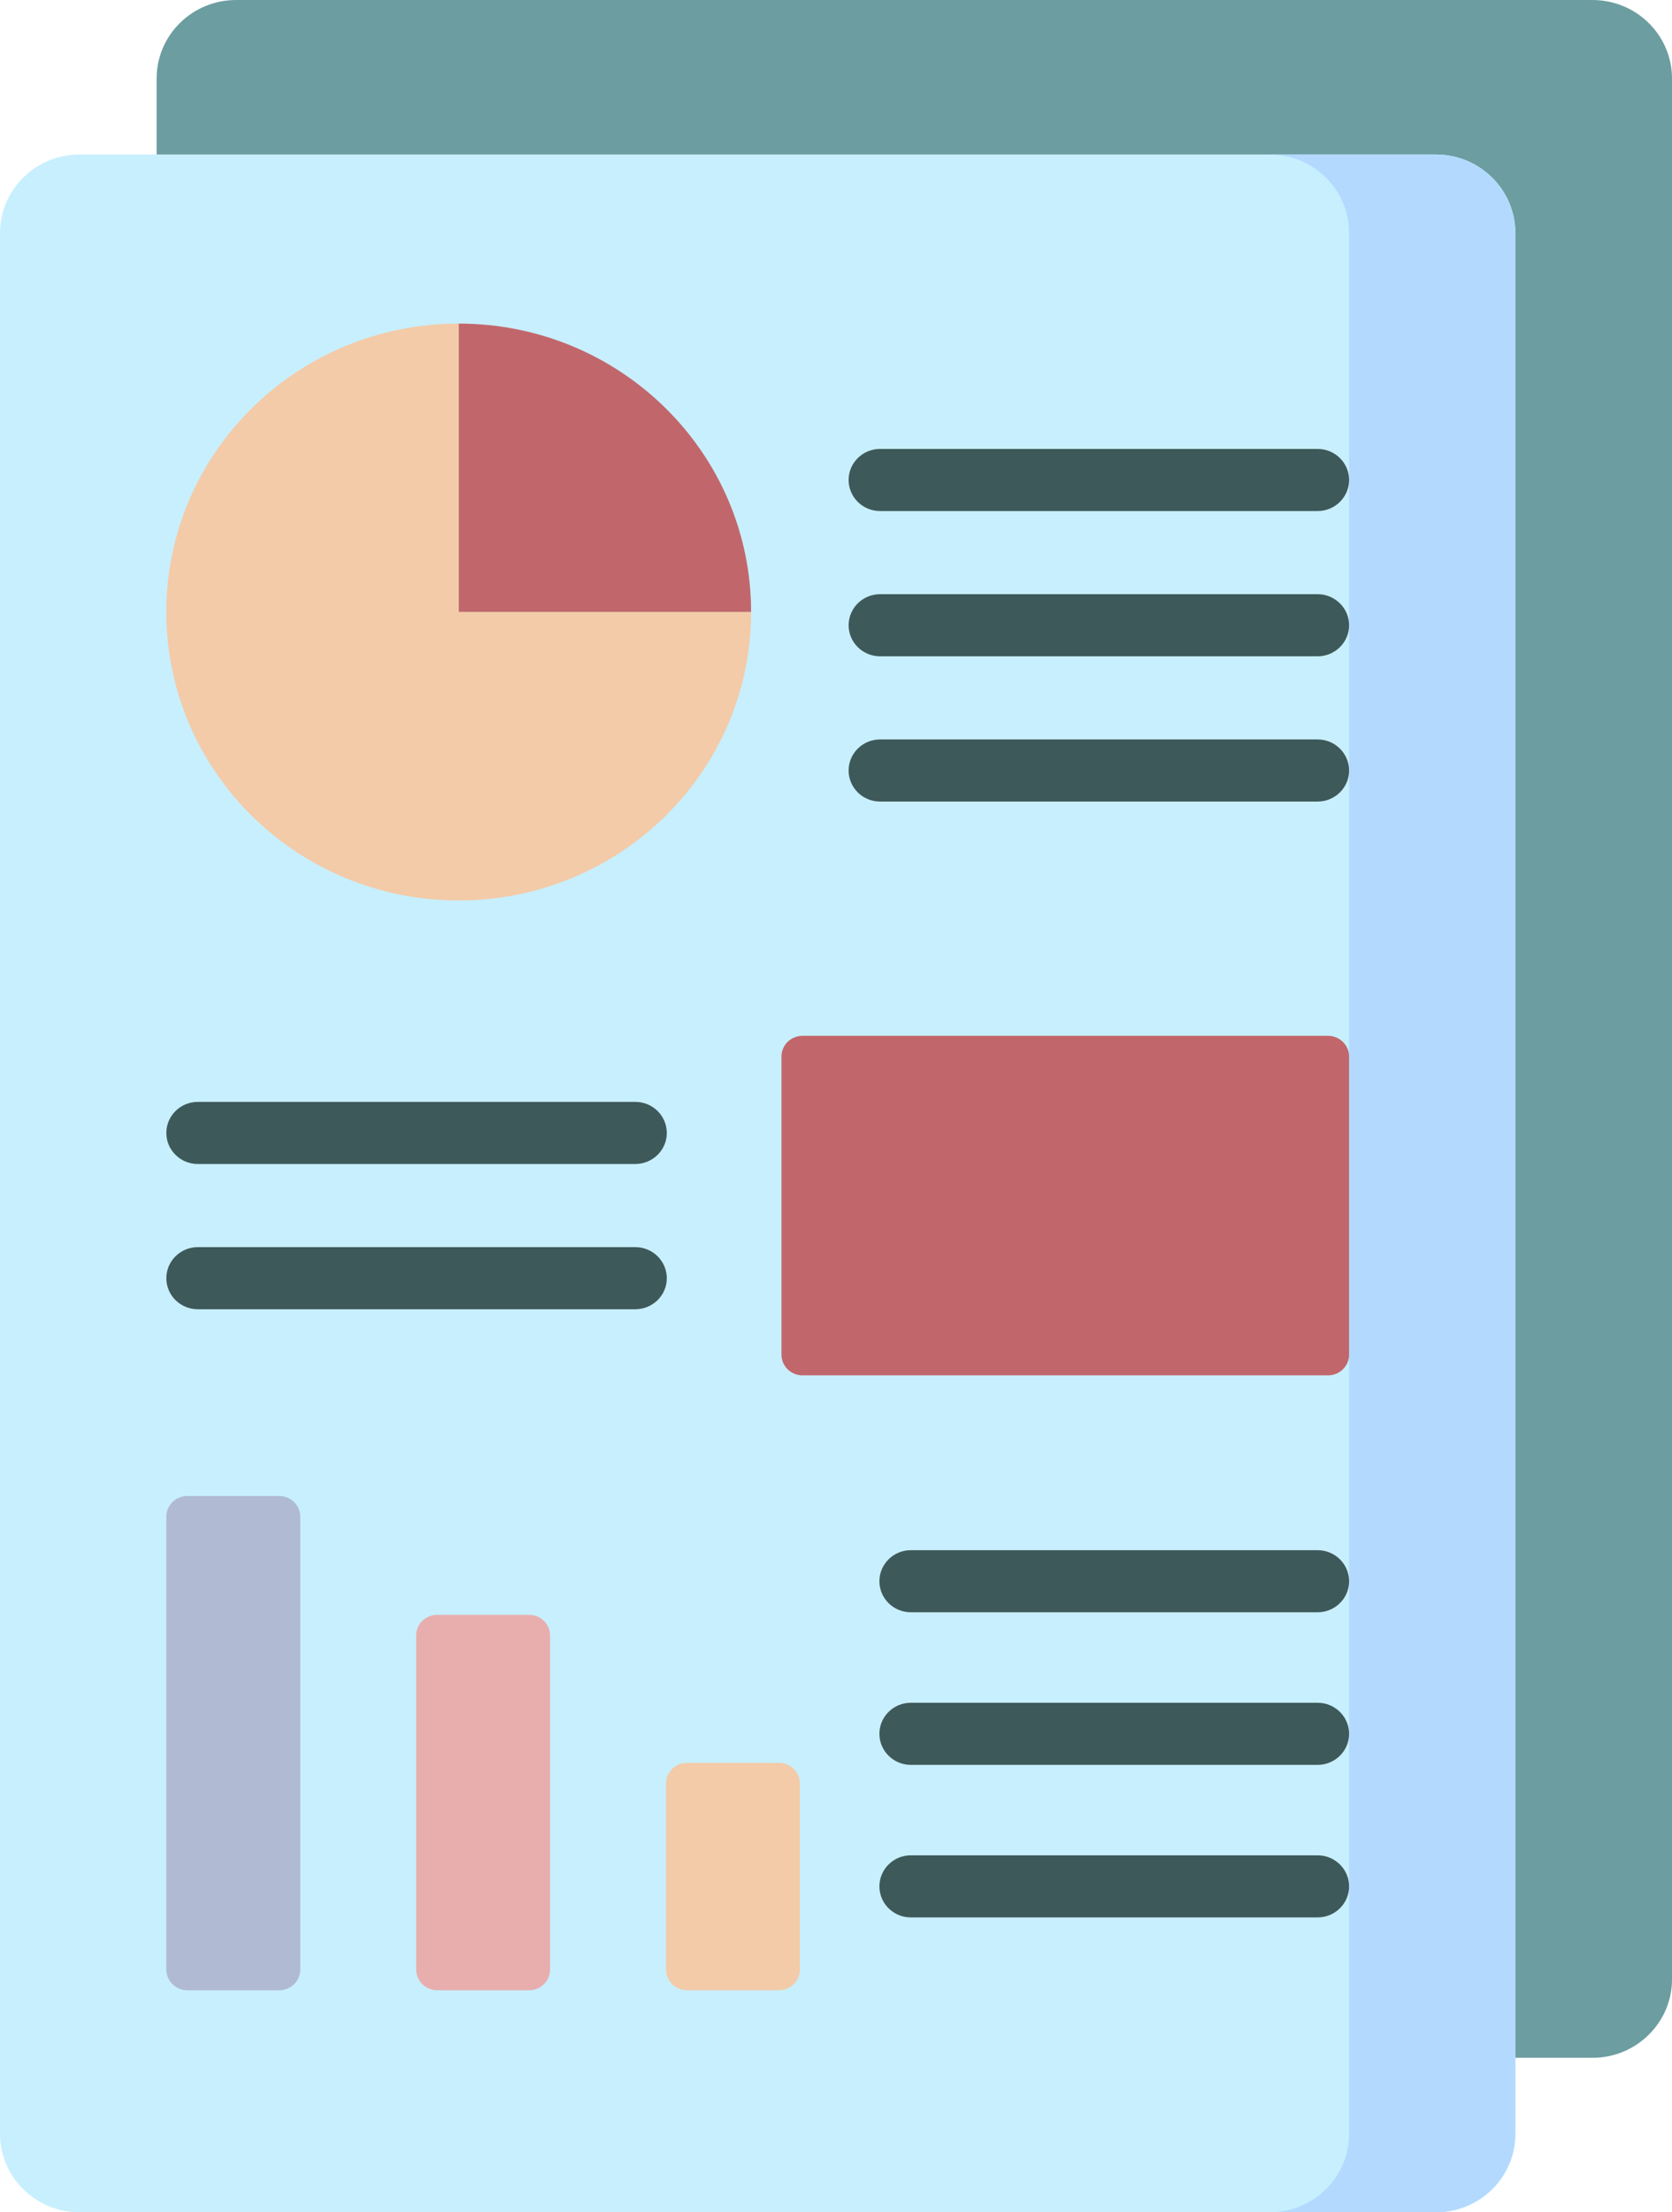 <svg width="31" height="41" viewBox="0 0 31 41" fill="none" xmlns="http://www.w3.org/2000/svg">
<path d="M29.524 38.137H4.379C3.564 38.137 2.904 37.485 2.904 36.681V1.455C2.904 0.651 3.564 0 4.379 0H29.524C30.339 0 31 0.651 31 1.455V36.682C31 37.485 30.339 38.137 29.524 38.137Z" fill="#6C9DA0"/>
<path d="M26.621 41H1.476C0.661 41 0 40.349 0 39.545V4.318C0 3.515 0.661 2.863 1.476 2.863H26.621C27.436 2.863 28.096 3.515 28.096 4.318V39.545C28.096 40.349 27.436 41 26.621 41Z" fill="#C8EFFE"/>
<path d="M26.621 2.863L23.537 2.863C24.352 2.863 25.013 3.515 25.013 4.318V39.545C25.013 40.349 24.352 41 23.537 41L26.621 41C27.436 41 28.096 40.349 28.096 39.545V4.318C28.096 3.515 27.436 2.863 26.621 2.863Z" fill="#B3DAFE"/>
<path d="M24.429 9.471H16.317C15.995 9.471 15.734 9.213 15.734 8.895C15.734 8.577 15.995 8.32 16.317 8.32H24.429C24.751 8.32 25.013 8.577 25.013 8.895C25.013 9.213 24.751 9.471 24.429 9.471Z" fill="#3E5959"/>
<path d="M24.429 12.163H16.317C15.995 12.163 15.734 11.905 15.734 11.588C15.734 11.27 15.995 11.012 16.317 11.012H24.429C24.751 11.012 25.013 11.27 25.013 11.588C25.013 11.905 24.751 12.163 24.429 12.163Z" fill="#3E5959"/>
<path d="M24.429 14.855H16.317C15.995 14.855 15.734 14.598 15.734 14.28C15.734 13.962 15.995 13.704 16.317 13.704H24.429C24.751 13.704 25.013 13.962 25.013 14.28C25.013 14.598 24.751 14.855 24.429 14.855Z" fill="#3E5959"/>
<path d="M24.429 29.88H16.888C16.566 29.88 16.305 29.622 16.305 29.305C16.305 28.987 16.566 28.729 16.888 28.729H24.429C24.751 28.729 25.013 28.987 25.013 29.305C25.013 29.622 24.751 29.88 24.429 29.88Z" fill="#3E5959"/>
<path d="M11.779 24.264H3.667C3.345 24.264 3.084 24.007 3.084 23.689C3.084 23.371 3.345 23.113 3.667 23.113H11.779C12.101 23.113 12.363 23.371 12.363 23.689C12.363 24.007 12.101 24.264 11.779 24.264Z" fill="#3E5959"/>
<path d="M11.779 21.572H3.667C3.345 21.572 3.084 21.314 3.084 20.997C3.084 20.679 3.345 20.421 3.667 20.421H11.779C12.101 20.421 12.363 20.679 12.363 20.997C12.363 21.314 12.101 21.572 11.779 21.572Z" fill="#3E5959"/>
<path d="M8.505 5.997V11.343H13.926C13.926 8.39 11.499 5.997 8.505 5.997Z" fill="#C1676B"/>
<path d="M8.505 5.997C5.511 5.997 3.084 8.39 3.084 11.343C3.084 14.295 5.511 16.688 8.505 16.688C11.499 16.688 13.926 14.295 13.926 11.343H8.505V5.997Z" fill="#F3CBA8"/>
<path d="M24.624 25.489H14.878C14.663 25.489 14.489 25.317 14.489 25.105V19.58C14.489 19.369 14.663 19.197 14.878 19.197H24.624C24.838 19.197 25.013 19.369 25.013 19.58V25.105C25.013 25.317 24.838 25.489 24.624 25.489Z" fill="#C1676B"/>
<path d="M5.178 36.885H3.473C3.258 36.885 3.084 36.713 3.084 36.501V28.109C3.084 27.897 3.258 27.725 3.473 27.725H5.178C5.392 27.725 5.567 27.897 5.567 28.109V36.501C5.567 36.713 5.392 36.885 5.178 36.885Z" fill="#B0BAD3"/>
<path d="M9.81 36.885H8.105C7.89 36.885 7.716 36.713 7.716 36.501V30.311C7.716 30.099 7.89 29.927 8.105 29.927H9.81C10.024 29.927 10.199 30.099 10.199 30.311V36.501C10.199 36.713 10.024 36.885 9.81 36.885Z" fill="#E8AEAE"/>
<path d="M14.442 36.885H12.737C12.522 36.885 12.348 36.713 12.348 36.501V33.054C12.348 32.842 12.522 32.67 12.737 32.67H14.442C14.656 32.67 14.831 32.842 14.831 33.054V36.501C14.831 36.713 14.656 36.885 14.442 36.885Z" fill="#F3CBA8"/>
<path d="M24.429 32.708H16.888C16.566 32.708 16.305 32.45 16.305 32.132C16.305 31.814 16.566 31.557 16.888 31.557H24.429C24.751 31.557 25.013 31.814 25.013 32.132C25.013 32.45 24.751 32.708 24.429 32.708Z" fill="#3E5959"/>
<path d="M24.429 35.535H16.888C16.566 35.535 16.305 35.278 16.305 34.96C16.305 34.642 16.566 34.384 16.888 34.384H24.429C24.751 34.384 25.013 34.642 25.013 34.96C25.013 35.278 24.751 35.535 24.429 35.535Z" fill="#3E5959"/>
</svg>
